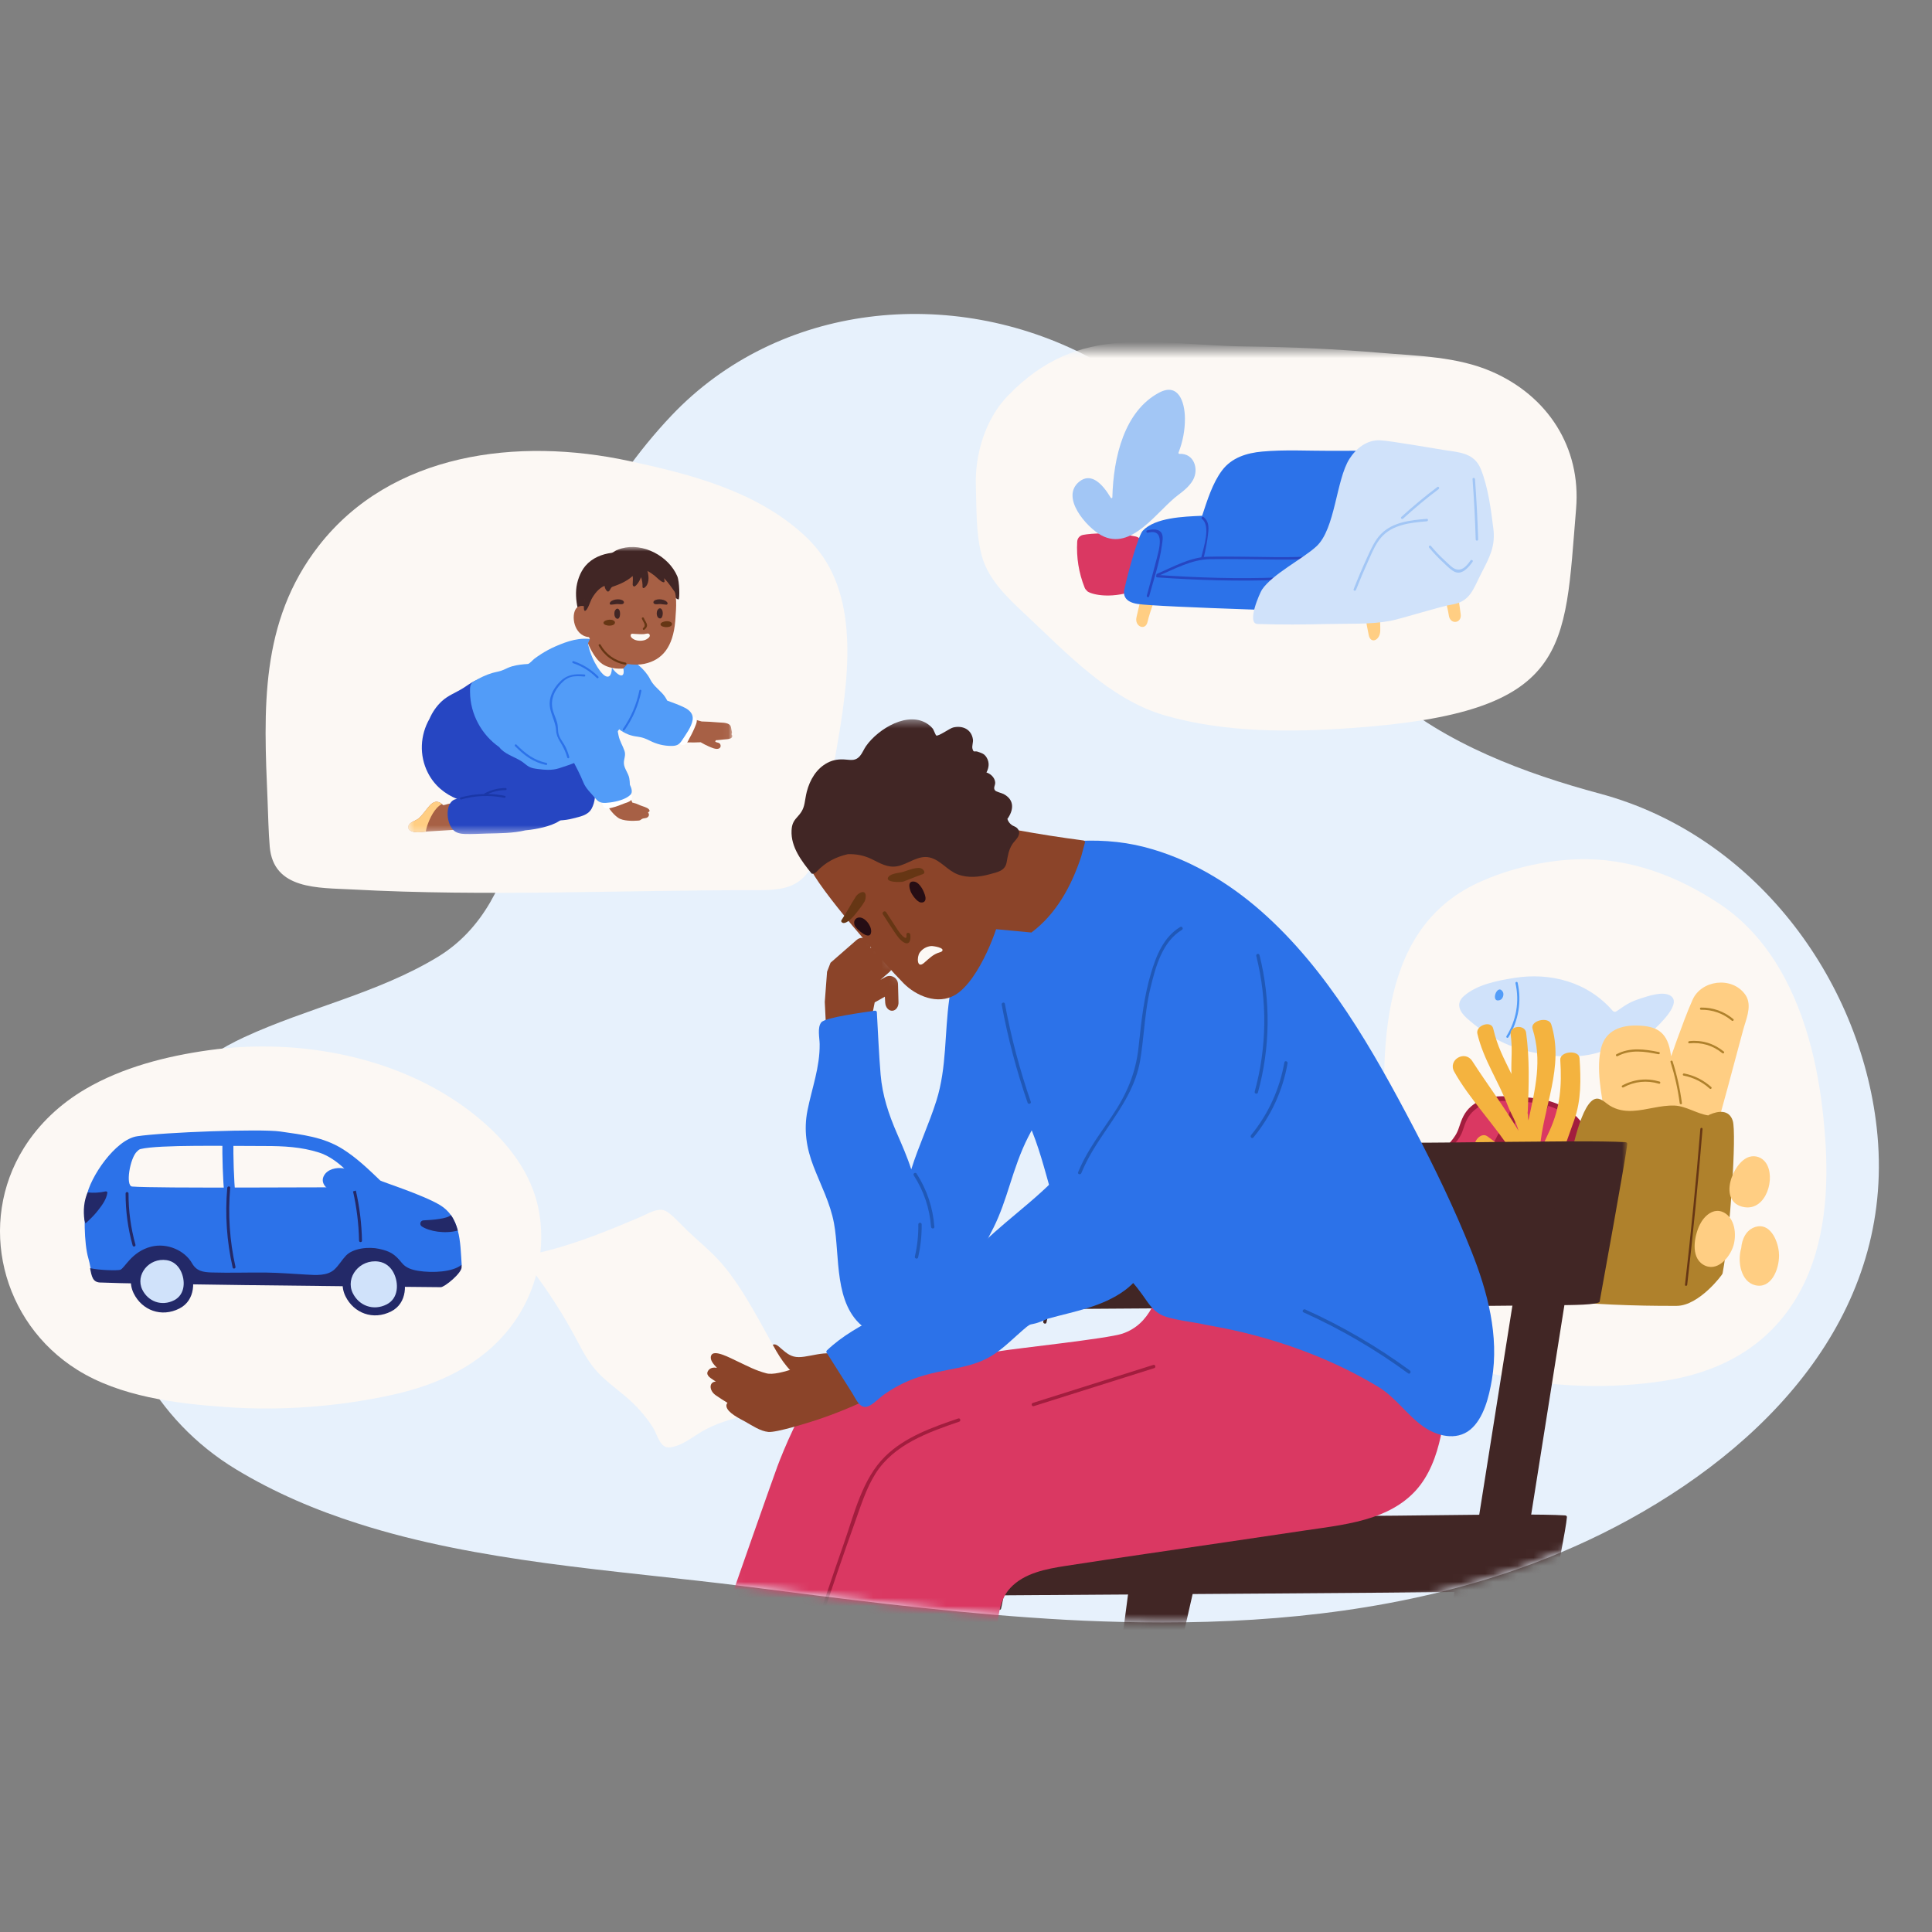 <svg width="240" height="240" viewBox="0 0 240 240" fill="none" xmlns="http://www.w3.org/2000/svg">
<rect x="0" y="0" width="240" height="240" fill="#808080" stroke="none"/>
<g clip-path="url(#clip0_2349_84931)">
<path d="M202.375 188.76C197.95 191.194 193.375 193.205 188.691 194.859C174.61 199.824 159.492 201.547 144.388 201.547C141.137 201.547 137.901 201.465 134.664 201.329C133.23 201.26 131.782 201.192 130.348 201.096C129.461 201.041 128.586 200.986 127.699 200.918C115.968 200.084 104.305 198.566 92.641 197.075C92.601 197.075 92.573 197.075 92.532 197.061C84.543 196.049 76.144 195.311 67.786 194.176C59.879 193.095 52.012 191.673 44.569 189.293C39.216 187.597 34.081 185.409 29.315 182.523C8.979 170.214 7.259 139.51 30.338 128.842C38.233 125.19 46.932 123.399 54.402 118.858C65.642 112.006 65.341 95.266 66.898 84.53C68.633 72.59 74.997 60.5 83.423 51.61C96.712 37.605 118.18 35.389 135.251 44.347C143.978 48.929 150.424 56.055 155.723 63.987C161.035 71.933 164.805 79.442 172.138 85.911C179.459 92.394 189.565 96.127 198.742 98.589C217.917 103.732 231.054 121.552 233.13 140.07C235.575 161.803 221.126 178.447 202.375 188.76Z" fill="#E7F1FC"/>
<mask id="mask0_2349_84931" style="mask-type:luminance" maskUnits="userSpaceOnUse" x="17" y="43" width="223" height="137">
<path d="M239.999 43.553H17.969V179.928H239.999V43.553Z" fill="white"/>
</mask>
<g mask="url(#mask0_2349_84931)">
<path d="M195.787 63.193C196.426 55.589 192.27 49.187 185.311 46.161C181.012 44.292 176.104 44.218 171.51 43.83C165.99 43.363 160.454 43.099 154.915 43.039C143.25 42.911 134.133 39.903 125.192 49.169C122.406 52.057 121.087 56.43 121.225 60.392C121.323 63.224 121.214 66.371 121.984 69.123C122.782 71.975 125.105 74.205 127.202 76.161C132.366 80.979 137.785 86.889 144.756 88.887C152.196 91.02 160.229 90.977 167.882 90.441C195.286 88.519 194.31 80.783 195.789 63.194L195.787 63.193Z" fill="#FCF8F4"/>
<path d="M141.725 67.396C141.724 67.044 141.523 66.735 141.063 66.642C137.536 65.928 134.485 66.405 134.382 66.492C134.081 66.616 133.836 66.881 133.813 67.296C133.703 69.256 134.008 71.17 134.736 72.993C134.802 73.158 134.901 73.283 135.016 73.379C135.096 73.633 137.211 74.476 140.37 73.567C140.37 73.567 142.248 69.605 141.725 67.396Z" fill="#DA3862"/>
<path d="M147.196 51.967C147.179 49.897 146.367 47.514 143.997 48.772C139.673 51.063 138.306 56.786 138.182 61.775C138.178 61.888 138.039 61.924 137.98 61.825C136.91 60.036 135.52 58.666 134.074 59.829C131.675 61.759 134.983 65.509 136.811 66.499C140.566 68.531 143.754 63.443 146.319 61.52C147.035 60.982 147.759 60.41 148.198 59.63C148.968 58.26 148.319 56.279 146.512 56.382C146.43 56.386 146.373 56.295 146.403 56.217C146.924 54.888 147.207 53.455 147.196 51.968V51.967Z" fill="#A2C6F5"/>
<path d="M142.152 72.475C141.827 73.876 141.503 75.277 141.179 76.677C140.912 77.828 142.284 78.411 142.551 77.257C142.876 75.856 143.616 74.035 143.924 72.965C144.251 71.829 142.419 71.322 142.152 72.476V72.475Z" fill="#FFCE83"/>
<path d="M171.459 78.365C171.486 76.883 171.298 75.774 171.13 74.444C170.984 73.285 169.143 73.271 169.292 74.444C169.48 75.938 169.721 77.421 170.03 78.894C170.273 80.051 171.436 79.545 171.459 78.365Z" fill="#FFCE83"/>
<path d="M181.45 76.274C181.195 74.646 181.208 73.665 180.452 71.33C180.088 70.208 178.51 71.091 178.84 72.215C179.376 74.037 179.756 75.017 179.983 76.477C180.165 77.644 181.631 77.438 181.449 76.275L181.45 76.274Z" fill="#FFCE83"/>
<path d="M183.164 64.701C183.462 62.959 184.012 61.021 183.618 59.252C182.818 55.672 178.204 56.042 175.103 56.072C174.986 56.014 174.847 55.978 174.685 55.978C171.552 55.986 168.418 55.995 165.284 56.003C162.471 56.01 159.592 55.84 156.789 56.095C154.877 56.27 153.005 56.843 151.809 58.437C150.623 60.016 149.98 62.124 149.333 64.071C146.984 64.176 143.505 64.292 141.956 65.933C141.42 66.501 140.166 70.909 139.668 73.226C139.534 73.847 139.644 74.765 141.308 75.024C143.959 75.436 166.443 76.075 167.898 76.066C169.233 76.056 170.661 76.265 171.922 75.796C173.357 75.26 174.958 75.011 176.45 74.674C178.031 74.316 179.617 73.98 181.207 73.666C181.815 73.545 183.165 64.701 183.165 64.701H183.164Z" fill="#2C72E9"/>
<path d="M143.76 71.727C148.782 72.072 153.83 72.237 158.862 72.037C159.057 72.029 159.059 71.725 158.862 71.732C153.83 71.932 148.782 71.768 143.76 71.422C143.564 71.409 143.565 71.713 143.76 71.727Z" fill="#2646C2"/>
<path d="M163.124 69.091C160.082 69.317 156.989 69.165 153.941 69.153C152.641 69.147 151.338 69.121 150.039 69.16C147.827 69.226 145.727 70.429 143.732 71.278C143.552 71.355 143.708 71.618 143.886 71.542C145.946 70.665 148.028 69.498 150.311 69.459C151.669 69.437 153.027 69.453 154.385 69.459C157.285 69.472 160.228 69.611 163.123 69.396C163.317 69.381 163.319 69.077 163.123 69.091H163.124Z" fill="#2646C2"/>
<path d="M185.509 65.657C185.205 63.245 184.871 60.58 183.97 58.31C183.165 56.279 181.371 56.201 179.423 55.909C178.19 55.725 172.741 54.748 171.41 54.696C169.797 54.633 168.458 55.704 167.636 56.996C165.967 59.619 165.888 65.676 163.54 67.862C161.89 69.399 158.082 71.298 156.77 73.243C156.51 73.627 154.792 77.472 156.229 77.517C159.136 77.609 162.044 77.591 164.951 77.517C167.511 77.451 170.233 77.595 172.757 77.117C174.024 76.877 178.991 75.312 180.329 75.107C182.653 74.751 183.01 73.162 184.038 71.171C185.029 69.251 185.788 67.856 185.51 65.657H185.509Z" fill="#D0E2FA"/>
<path fill-rule="evenodd" clip-rule="evenodd" d="M183.318 67.016C183.242 64.513 183.109 62.013 182.923 59.514C182.908 59.319 183.213 59.32 183.228 59.514C183.414 62.013 183.546 64.513 183.622 67.016C183.629 67.213 183.324 67.212 183.318 67.016ZM171.546 66.341C173.019 64.836 175.256 64.617 177.243 64.454V64.455C177.439 64.439 177.437 64.744 177.243 64.76C175.234 64.923 172.939 65.152 171.545 66.796C170.928 67.525 170.522 68.439 170.131 69.317C170.064 69.467 169.998 69.616 169.931 69.763C169.404 70.922 168.912 72.096 168.446 73.281C168.375 73.461 168.08 73.383 168.152 73.2C168.675 71.871 169.231 70.555 169.828 69.257C169.87 69.166 169.913 69.073 169.955 68.98C170.381 68.048 170.825 67.077 171.546 66.341ZM178.56 60.492C177.006 61.662 175.512 62.901 174.078 64.216C173.933 64.348 174.148 64.564 174.293 64.432C175.708 63.136 177.182 61.91 178.714 60.757C178.869 60.64 178.717 60.376 178.561 60.493L178.56 60.492ZM179.193 69.784C178.601 69.237 178.054 68.648 177.536 68.031L177.534 68.033C177.409 67.883 177.624 67.667 177.75 67.817C178.305 68.479 178.894 69.106 179.536 69.686C179.613 69.756 179.699 69.838 179.788 69.925C180.074 70.2 180.406 70.522 180.702 70.649C181.621 71.047 182.22 70.261 182.672 69.626C182.785 69.467 183.049 69.619 182.935 69.779C182.474 70.428 181.673 71.417 180.777 71.064C180.336 70.891 179.853 70.421 179.464 70.043C179.367 69.949 179.276 69.861 179.193 69.784Z" fill="#A2C6F5"/>
<path d="M142.593 66.176C144.818 65.598 143.967 68.311 143.657 69.528C143.278 71.021 142.86 72.506 142.46 73.994C142.41 74.183 142.704 74.265 142.754 74.075C143.319 71.975 144.064 69.841 144.345 67.678C144.409 67.184 144.576 66.449 144.166 66.055C143.755 65.659 143.006 65.753 142.512 65.882C142.323 65.932 142.403 66.225 142.593 66.176H142.593Z" fill="#2646C2"/>
<path d="M149.303 64.447C150.437 65.355 149.523 67.993 149.233 69.204C149.188 69.394 149.482 69.476 149.527 69.285C149.77 68.268 149.98 67.234 150.086 66.192C150.163 65.434 150.149 64.738 149.519 64.232C149.368 64.111 149.151 64.326 149.303 64.448V64.447Z" fill="#2646C2"/>
<path d="M226.847 143.481C226.823 142.846 226.79 142.214 226.746 141.587C226.274 134.736 224.976 127.684 221.741 121.563C219.822 117.934 217.172 114.674 213.743 112.375C208.452 108.829 202.409 106.528 195.967 106.742C191.831 106.88 187.356 107.926 183.606 109.664C170.506 115.734 171.691 132.164 172.202 144.268C172.453 150.221 172.577 156.315 174.461 162.027C176.131 167.093 180.995 169.625 185.926 170.778C192.674 172.356 199.952 172.589 206.795 171.523C213.136 170.535 218.707 167.758 222.407 162.388C226.186 156.904 227.087 150.028 226.846 143.481H226.847Z" fill="#FCF8F4"/>
<path d="M189.341 136.297C189.234 136.29 189.128 136.283 189.023 136.278C186.831 136.158 184.613 135.872 182.789 137.402C181.883 138.163 181.574 139.034 181.219 140.119C180.751 141.547 179.734 142.195 178.911 143.374C177.499 145.401 178.098 148.006 179.703 149.732C181.496 151.658 184.237 152.521 186.817 152.189C188.24 152.005 189.572 151.478 190.958 151.133C192.278 150.806 193.742 150.851 194.943 150.151C196.974 148.965 198.006 146.417 198.038 144.152C198.069 141.878 197.082 139.707 195.336 138.248C193.649 136.84 191.474 136.437 189.341 136.297H189.341Z" fill="#A21D3E"/>
<path d="M184.536 143.579C185.405 142.431 185.952 141.097 186.677 139.859C187.258 138.866 187.761 137.878 187.917 136.791C186.231 136.699 184.574 136.715 183.169 137.894C182.328 138.601 182.042 139.41 181.713 140.416C181.278 141.741 180.335 142.342 179.572 143.436C178.295 145.269 178.793 147.608 180.198 149.209C181.222 147.032 183.092 145.484 184.536 143.579H184.536Z" fill="#DA3862"/>
<path d="M191.477 139.373C191.162 140.137 190.552 141.354 190.835 142.199C191.473 144.106 193.54 141.011 193.877 140.438C194.213 139.868 194.543 139.305 194.902 138.763C194.871 138.736 194.843 138.706 194.811 138.679C194.066 138.057 193.217 137.649 192.319 137.376C192.092 138.059 191.747 138.714 191.476 139.372L191.477 139.373Z" fill="#DA3862"/>
<path d="M196.595 140.956C196.108 141.648 195.499 142.269 194.966 142.752C193.958 143.663 192.329 144.856 190.885 144.256C189.599 143.723 189.846 142.018 190.087 140.936C190.379 139.634 190.987 138.412 191.328 137.128C190.644 136.992 189.944 136.914 189.249 136.869C189.172 136.864 189.097 136.859 189.019 136.854C188.203 139.771 187.227 142.522 185.168 144.818C183.692 146.465 181.936 147.995 181.02 149.99C182.075 150.846 183.363 151.385 184.704 151.587C185.246 150.418 185.684 149.195 186.363 148.096C186.985 147.09 188.137 145.788 189.464 145.927C190.496 146.036 190.948 147.157 191.194 148.025C191.421 148.824 191.524 149.645 191.634 150.465C192.601 150.313 193.595 150.22 194.447 149.723C196.33 148.623 197.289 146.259 197.319 144.158C197.334 143.035 197.079 141.94 196.595 140.956Z" fill="#DA3862"/>
<path d="M189.684 147.793C188.343 145.619 186.423 150.058 185.67 151.67C186.083 151.683 186.497 151.667 186.907 151.613C188.178 151.449 189.371 150.991 190.606 150.672C190.428 149.66 190.212 148.65 189.684 147.793Z" fill="#DA3862"/>
<path d="M205.104 128.502C205.047 128.403 205.066 128.275 205.15 128.196C206.195 127.229 209.098 124.51 207.417 123.636C206.463 123.141 204.791 123.715 203.82 124.028C202.358 124.499 201.979 124.834 200.804 125.627C200.649 125.732 200.452 125.703 200.332 125.564C197.234 121.984 192.59 120.749 188.039 121.491C186.012 121.821 183.458 122.3 181.83 123.752C180.801 124.669 181.351 125.71 182.18 126.453C184.512 128.541 187.077 129.983 190.079 130.657C193.08 131.332 196.715 131.652 199.677 130.334C199.86 130.252 200.065 130.272 200.222 130.392C201.192 131.13 201.657 131.595 202.858 132.13C203.756 132.529 205.445 133.376 206.421 133.01C207.824 132.485 205.812 129.744 205.105 128.502L205.104 128.502Z" fill="#D0E2FA"/>
<path d="M188.26 122.144C188.769 124.413 188.365 126.749 187.136 128.722C187.044 128.872 187.28 129.01 187.372 128.86C188.639 126.824 189.048 124.41 188.524 122.07C188.485 121.899 188.222 121.972 188.26 122.144Z" fill="#529CF8"/>
<path d="M216.776 123.519C215.112 121.242 211.336 121.75 210.253 124.206C209.545 125.808 208.944 127.466 208.341 129.11C208.085 129.807 207.84 130.509 207.597 131.21C207.558 130.985 207.52 130.759 207.477 130.534C207.016 128.118 205.695 127.43 203.289 127.396C201.284 127.367 199.462 128.044 198.913 130.132C198.238 132.699 198.955 135.923 199.338 138.499C199.369 138.708 199.471 138.843 199.604 138.917C199.64 138.974 199.684 139.03 199.748 139.082C201.426 140.448 203.472 140.75 205.565 140.968C205.708 140.983 205.825 140.955 205.921 140.902C207.926 141.414 209.886 142.043 211.81 142.811C212.148 142.946 212.548 142.661 212.637 142.342C213.963 137.549 215.265 132.749 216.541 127.943C216.859 126.743 217.582 125.19 217.014 123.928C216.948 123.781 216.868 123.645 216.776 123.518V123.519Z" fill="#FFCE83"/>
<path d="M215.252 139.239C214.814 137.818 213.457 137.979 212.359 138.469C212.3 138.495 212.252 138.526 212.208 138.561C210.827 138.369 209.422 137.389 208.013 137.339C206.26 137.276 204.583 137.904 202.844 137.995C201.796 138.05 200.839 137.884 199.943 137.326C199.499 137.049 199.115 136.612 198.582 136.494C195.079 135.733 193.003 157.747 192.61 160.647C192.545 161.12 192.784 161.434 193.257 161.497C197.13 162.01 203.072 162.246 208.287 162.219C211.079 162.204 213.962 158.333 213.965 158.239C213.976 158.206 213.987 158.176 213.994 158.14C214.934 153.126 215.741 140.821 215.253 139.239L215.252 139.239Z" fill="#AF812C"/>
<path d="M211.224 140.239C210.698 146.704 210.063 153.158 209.317 159.601C209.297 159.775 209.571 159.773 209.591 159.601C210.336 153.158 210.971 146.702 211.497 140.239C211.511 140.063 211.238 140.064 211.224 140.239Z" fill="#663614"/>
<path d="M207.516 131.922C208.048 133.597 208.432 135.301 208.661 137.044C208.684 137.216 208.957 137.217 208.935 137.044C208.701 135.278 208.318 133.547 207.779 131.85C207.726 131.683 207.462 131.754 207.515 131.923L207.516 131.922Z" fill="#AF812C"/>
<path d="M200.94 131.199C202.55 130.347 204.305 130.607 206.016 130.959C206.187 130.994 206.26 130.732 206.088 130.695C204.305 130.328 202.475 130.077 200.803 130.963C200.647 131.045 200.785 131.28 200.94 131.199Z" fill="#AF812C"/>
<path d="M201.663 135.076C203.05 134.33 204.574 134.175 206.081 134.621C206.251 134.671 206.322 134.407 206.155 134.357C204.578 133.892 202.972 134.062 201.527 134.841C201.372 134.924 201.509 135.161 201.664 135.077L201.663 135.076Z" fill="#AF812C"/>
<path d="M211.308 125.437C212.727 125.418 214.038 125.878 215.128 126.789C215.262 126.901 215.457 126.709 215.322 126.596C214.177 125.639 212.8 125.144 211.308 125.164C211.132 125.166 211.131 125.439 211.308 125.437Z" fill="#AF812C"/>
<path d="M209.851 129.606C211.353 129.448 212.778 129.862 213.948 130.825C214.083 130.936 214.278 130.743 214.142 130.631C212.92 129.627 211.427 129.167 209.851 129.333C209.678 129.351 209.676 129.624 209.851 129.606Z" fill="#AF812C"/>
<path d="M209.141 133.614C210.37 133.855 211.459 134.396 212.389 135.235C212.519 135.353 212.713 135.16 212.583 135.041C211.621 134.173 210.487 133.6 209.214 133.351C209.043 133.317 208.969 133.58 209.141 133.614Z" fill="#AF812C"/>
<path d="M186.662 123.167C185.967 122.146 185.094 124.622 186.31 124.239C186.699 124.117 186.887 123.499 186.662 123.167Z" fill="#529CF8"/>
<path d="M193.823 131.663C194.026 134.866 193.834 137.507 192.497 140.456C192.14 141.244 191.772 141.998 191.459 142.769C191.419 142.865 191.276 142.829 191.284 142.725C191.684 137.521 194.348 132.544 192.701 127.248C192.381 126.217 190.06 126.773 190.38 127.804C191.604 131.739 190.716 135.231 189.866 139.177C189.746 138.715 189.896 138.711 189.757 138.257C189.772 138.196 189.783 138.131 189.786 138.062C189.923 134.8 190.022 131.518 189.579 128.283C189.433 127.216 187.509 127.404 187.655 128.477C187.916 130.378 187.695 131.502 187.755 133.411C186.755 131.326 186.044 130.098 185.489 127.761C185.241 126.714 183.278 127.379 183.526 128.42C184.298 131.672 186.126 134.261 187.294 137.328C187.69 138.369 188.359 139.375 188.638 140.475C186.857 137.497 184.737 134.676 182.887 131.806C181.983 130.404 179.838 131.653 180.642 133.114C182.479 136.45 185.753 139.812 188.018 143.385C188.093 143.503 187.947 143.632 187.84 143.542C186.841 142.712 185.814 141.913 184.758 141.152C183.885 140.523 182.623 142.176 183.502 142.809C185.829 144.486 188.279 146.821 190.328 148.828C190.533 149.378 190.741 149.938 190.944 150.498C191.849 150.335 192.677 149.612 193.306 148.969C193.116 148.402 192.936 147.856 192.769 147.358C192.71 147.181 192.716 146.988 192.787 146.817C193.234 145.739 194.744 141.407 195.544 139.171C196.447 136.647 196.384 134.09 196.216 131.451C196.147 130.372 193.753 130.586 193.823 131.664V131.663Z" fill="#F4B33F"/>
<path d="M193.237 148.759C192.512 149.388 191.63 149.883 190.721 149.886C191.816 152.855 192.879 155.925 193.082 157.776C193.199 158.848 197.122 158.332 196.13 156.593C195.501 155.491 194.236 151.757 193.237 148.76V148.759Z" fill="#F4D8B9"/>
<path d="M214.132 150.614C212.872 149.967 211.687 151.044 211.149 152.145C210.479 153.513 209.979 156.133 211.573 157.096C213.278 158.125 214.904 156.206 215.341 154.711C215.738 153.356 215.529 151.333 214.132 150.614Z" fill="#FFCE83"/>
<path d="M220.998 155.937C220.998 155.789 220.989 155.644 220.974 155.504C220.806 153.937 219.817 151.899 218.092 152.405C216.944 152.741 216.39 153.872 216.298 155.066C216.281 155.116 216.264 155.167 216.251 155.222C215.841 156.83 216.289 159.231 218.039 159.656C220.011 160.135 221.009 157.733 220.998 155.937Z" fill="#FFCE83"/>
<path d="M219.361 144.445C218.892 143.775 218.082 143.475 217.297 143.712C215.223 144.337 213.3 149.391 216.681 149.957C219.431 150.417 220.623 146.248 219.361 144.446L219.361 144.445Z" fill="#FFCE83"/>
<path d="M103.034 70.483C102.269 69.064 101.245 67.722 99.893 66.477C93.944 61.005 85.864 58.932 78.164 57.268C64.335 54.278 48.599 56.218 39.58 67.823C32.242 77.267 32.757 88.127 33.238 99.426C33.32 101.342 33.344 103.277 33.508 105.188C33.97 110.553 39.583 110.266 43.723 110.49C60.489 111.397 77.153 110.553 93.917 110.585C95.809 110.588 97.858 110.554 99.356 109.397C102.627 106.872 102.701 100.186 103.326 96.469C104.659 88.555 107.061 77.951 103.034 70.482V70.483Z" fill="#FCF8F4"/>
<mask id="mask1_2349_84931" style="mask-type:luminance" maskUnits="userSpaceOnUse" x="50" y="67" width="41" height="37">
<path d="M90.962 67.945H50.707V103.609H90.962V67.945Z" fill="white"/>
</mask>
<g mask="url(#mask1_2349_84931)">
<path d="M56.704 99.952C56.702 99.944 56.696 99.939 56.694 99.932C56.796 99.853 56.737 99.653 56.599 99.704C56.339 99.799 56.072 99.799 55.801 99.84C55.546 99.881 55.306 99.998 55.05 100.017C55.003 99.968 54.954 99.919 54.904 99.879C54.678 99.681 54.395 99.557 54.091 99.61C53.574 99.702 53.163 100.338 52.853 100.72C52.594 101.037 52.347 101.372 52.035 101.641C51.705 101.927 51.258 102.016 50.941 102.297C50.667 102.538 50.599 102.932 50.925 103.159C51.411 103.501 52.267 103.377 52.896 103.31C53.003 103.3 53.103 103.289 53.193 103.284C54.176 103.222 55.161 103.164 56.145 103.105C56.588 103.079 57.117 103.148 57.172 102.607C57.259 101.758 56.955 100.748 56.702 99.953L56.704 99.952Z" fill="#A76045"/>
<path d="M73.921 97.693C73.828 95.834 72.856 94.231 71.195 93.434C71.277 93.315 71.351 93.188 71.406 93.049C71.466 92.896 71.219 92.829 71.159 92.981C71.109 93.109 71.04 93.225 70.96 93.332C70.927 93.319 70.895 93.303 70.862 93.289C70.785 93.259 70.73 93.306 70.715 93.37C70.692 93.359 70.667 93.35 70.644 93.339C70.678 93.239 70.576 93.112 70.465 93.184C70.45 93.194 70.434 93.203 70.419 93.213C70.416 93.211 70.412 93.21 70.41 93.208C70.308 93.144 70.215 93.243 70.223 93.335C69.369 93.869 68.492 94.359 67.581 94.793C66.878 95.127 66.096 95.445 65.606 96.08C65.028 96.828 65.093 97.831 65.215 98.717C65.313 99.423 65.514 100.17 66.068 100.657C66.691 101.205 66.919 101.729 67.707 101.835C68.839 101.987 70.105 101.962 71.191 101.667C72.035 101.439 73.021 101.301 73.484 100.468C73.953 99.623 73.969 98.632 73.923 97.693H73.921Z" fill="#2646C2"/>
<path d="M67.661 95.362C68.699 95.167 69.631 94.71 70.432 94.005C70.512 93.935 70.457 93.826 70.375 93.791C69.111 93.268 67.963 92.535 66.855 91.742C65.756 90.955 64.594 90.176 63.666 89.185C63.201 88.689 62.794 88.118 62.543 87.482C62.335 86.954 62.305 86.4 62.163 85.856C61.906 84.877 61.16 84.558 60.238 84.371C60.224 84.325 60.185 84.288 60.122 84.29C59.133 84.316 58.405 84.92 57.609 85.433C56.699 86.019 55.685 86.361 54.879 87.11C54.212 87.73 53.706 88.479 53.351 89.297C52.196 91.314 52.051 93.83 53.153 95.996C53.97 97.603 55.277 98.642 56.8 99.258C56.762 99.256 56.724 99.253 56.679 99.26C56.423 99.3 56.196 99.446 56.031 99.643C55.325 100.492 55.553 102.342 56.297 103.099C56.674 103.482 57.202 103.581 57.719 103.6C58.634 103.634 59.56 103.568 60.475 103.547C62.041 103.51 63.719 103.518 65.26 103.149C65.672 103.112 66.083 103.06 66.492 102.985C67.734 102.758 69.43 102.357 70.251 101.301C71.925 99.147 69.336 96.637 67.658 95.361L67.661 95.362Z" fill="#2646C2"/>
<path d="M90.869 91.206C90.966 91.041 90.919 90.899 90.867 90.673C90.803 90.393 90.831 90.155 90.558 89.976C90.195 89.739 89.581 89.776 89.173 89.736C88.506 89.673 87.837 89.64 87.167 89.623C86.556 89.456 85.945 89.289 85.334 89.122C85.175 89.079 85.107 89.325 85.266 89.369C85.274 89.371 85.282 89.374 85.29 89.376C84.443 90.024 84.072 90.908 83.899 91.974C83.884 92.061 83.933 92.127 84.022 92.136C85.028 92.232 86.034 92.255 87.043 92.207C87.37 92.397 87.703 92.58 88.053 92.727C88.373 92.861 88.937 93.135 89.293 92.99C89.484 92.912 89.566 92.716 89.501 92.522C89.392 92.196 89.053 92.29 88.853 92.128C88.868 91.982 88.948 91.919 89.091 91.944C89.199 91.935 89.305 91.926 89.413 91.916C89.574 91.9 89.735 91.883 89.894 91.864C90.16 91.832 90.528 91.842 90.77 91.717C91.023 91.584 90.998 91.377 90.871 91.207L90.869 91.206Z" fill="#A76045"/>
<path d="M85.693 88.884C85.607 88.863 85.554 88.924 85.547 88.993C85.543 88.997 85.538 89.001 85.534 89.006C85.26 89.461 85.127 89.993 84.912 90.478C84.791 90.752 84.66 91.021 84.519 91.286C84.413 91.488 84.165 91.767 84.131 91.993C84.069 92.407 84.728 92.626 85.06 92.498C85.362 92.38 85.545 91.891 85.685 91.64C85.974 91.121 86.228 90.583 86.442 90.03C86.753 89.235 86.447 89.078 85.693 88.884Z" fill="white"/>
<path d="M80.59 100.521C80.372 100.283 79.813 100.165 79.518 100.039C79.35 99.966 79.182 99.886 79.008 99.823C78.865 99.772 78.692 99.749 78.54 99.693C78.421 99.342 78.275 99.002 78.109 98.671C78.119 98.613 78.092 98.552 78.041 98.527C78.037 98.518 78.032 98.507 78.028 98.499C77.962 98.373 77.79 98.452 77.792 98.569C76.912 98.834 76.022 99.043 75.115 99.195C75.03 99.208 75.003 99.317 75.039 99.383C75.473 100.175 76.03 101.068 76.791 101.591C77.392 102.006 78.602 101.993 79.287 101.939C79.533 101.92 79.558 101.857 79.713 101.755C79.945 101.599 80.222 101.69 80.438 101.528C80.687 101.34 80.64 101.103 80.498 100.905C80.68 100.84 80.776 100.724 80.59 100.521H80.59Z" fill="#A76045"/>
<path d="M78.077 98.524C77.663 98.449 77.034 98.695 76.623 98.776C76.012 98.899 75.404 99.036 74.798 99.183C74.755 99.193 74.73 99.218 74.718 99.249C74.658 99.278 74.614 99.35 74.65 99.429C74.766 99.681 74.9 100.235 75.15 100.385C75.385 100.525 75.849 100.372 76.088 100.315C76.604 100.193 77.098 99.983 77.593 99.792C77.848 99.695 78.229 99.609 78.409 99.381C78.661 99.063 78.459 98.593 78.078 98.524H78.077Z" fill="white"/>
<path d="M85.069 87.916C84.372 87.566 83.622 87.302 82.883 87.032C82.724 86.711 82.528 86.411 82.277 86.141C81.706 85.53 81.133 85.122 80.748 84.347C80.193 83.229 78.568 81.715 77.296 81.625C77.132 81.614 77.837 82.654 77.999 82.667C78.222 82.683 76.865 86.059 76.272 87.839C76.39 88.625 76.45 89.431 76.835 90.134C76.908 90.267 76.843 90.392 76.742 90.452C77.136 90.797 77.605 91.07 78.083 91.251C78.444 91.387 78.811 91.462 79.192 91.511C79.802 91.592 80.223 91.756 80.759 92.028C81.547 92.428 82.425 92.651 83.311 92.662C84.031 92.671 84.348 92.549 84.741 91.939C85.217 91.2 85.896 90.319 86.041 89.433C86.159 88.71 85.667 88.217 85.069 87.917V87.916Z" fill="#529CF8"/>
<path d="M79.332 84.596C79.451 83.395 78.766 82.237 77.807 81.505C76.587 80.575 75.234 79.744 73.727 79.446C72.05 79.115 70.52 79.635 68.984 80.303C68.366 80.573 67.771 80.896 67.204 81.26C66.918 81.444 66.641 81.637 66.37 81.841C66.21 81.961 65.761 82.468 65.579 82.48C64.93 82.521 64.28 82.587 63.652 82.761C63.26 82.871 62.92 83.04 62.553 83.209C62.115 83.412 61.645 83.459 61.187 83.591C60.378 83.824 59.57 84.215 58.852 84.651C58.343 84.959 58.384 85.45 58.39 86.006C58.416 88.701 59.816 91.276 62.013 92.806C62.625 93.645 63.862 93.997 64.742 94.541C65.08 94.75 65.361 95.048 65.709 95.242C66.043 95.429 66.418 95.476 66.793 95.526C67.68 95.644 68.556 95.714 69.421 95.445C71.03 94.945 72.632 94.335 74.026 93.374C75.287 92.504 76.386 91.404 77.253 90.141C78.385 88.497 78.946 86.658 79.424 84.738C79.443 84.661 79.392 84.608 79.332 84.594V84.596Z" fill="#529CF8"/>
<path fill-rule="evenodd" clip-rule="evenodd" d="M74.222 82.882C73.24 81.347 73.041 79.915 73.041 79.915H73.042L76.01 82.263C76.01 82.263 76.078 83.16 75.903 83.67C75.726 84.181 75.204 84.415 74.222 82.882ZM77.17 83.903C76.698 83.896 76.022 82.965 76.022 82.965C76.022 82.965 76.458 82.719 76.562 82.703C76.667 82.688 77.43 83.047 77.43 83.047C77.43 83.047 77.641 83.909 77.17 83.903Z" fill="#FCF8F4"/>
<path d="M82.707 74.453C82.763 74.015 82.665 73.802 83.207 73.801C83.386 73.801 84.166 74.57 84.304 74.448C84.442 74.325 84.416 72.247 84.137 71.588C83.071 69.07 79.866 67.38 77.227 68.123C77.001 68.186 76.78 68.266 76.566 68.362C76.399 68.436 76.147 68.654 75.976 68.676C74.783 68.833 73.578 69.297 72.726 70.291C72.063 71.064 71.643 72.267 71.572 73.27C71.535 73.778 71.558 74.291 71.627 74.797C71.662 75.052 71.704 75.31 71.769 75.559C71.786 75.623 71.793 75.77 71.837 75.822C71.858 75.847 72.205 75.896 72.183 75.853C72.191 75.87 72.199 75.888 72.207 75.906C72.266 76.024 72.457 75.965 72.455 75.84C72.455 75.826 72.455 75.811 72.455 75.796C72.616 75.936 72.802 76.033 73.026 76.107C73.415 76.238 73.786 76.332 74.146 76.538C74.351 76.656 74.519 76.742 74.755 76.782C75.983 76.999 77.26 76.409 78.475 76.327C79.832 76.237 81.19 76.566 82.545 76.403C82.568 76.401 82.588 76.396 82.611 76.393C82.603 75.733 82.629 75.061 82.706 74.455L82.707 74.453Z" fill="#412625"/>
<path d="M73.537 78.833L73.043 79.916C73.043 79.916 73.738 81.727 74.807 82.472C75.876 83.217 77.431 83.047 77.431 83.047L78.437 81.953L73.537 78.832V78.833Z" fill="#A76045"/>
<path d="M75.153 81.418C77.095 82.583 78.896 82.709 80.053 82.461C82.278 81.986 83.6 80.381 83.882 77.162C83.893 77.038 83.9 76.914 83.908 76.79C83.98 75.651 84.201 73.638 83.458 72.67C82.762 71.764 81.89 70.975 80.817 70.583C79.744 70.191 78.468 70.243 77.343 70.443C75.32 70.803 73.306 71.963 72.756 74.028C72.425 75.269 72.577 76.899 72.838 78.141C73.111 79.444 73.944 80.692 75.154 81.418H75.153Z" fill="#A76045"/>
<path d="M77.439 74.658C77.433 74.651 77.427 74.645 77.42 74.64C77.025 74.291 75.917 74.443 75.745 74.918C75.714 75.001 75.795 75.118 75.899 75.115C76.156 75.108 76.37 75.055 76.625 75.038C76.848 75.022 77.217 75.124 77.408 75.002C77.533 74.922 77.541 74.765 77.44 74.658H77.439Z" fill="#412625"/>
<path d="M81.236 74.658C81.242 74.651 81.249 74.645 81.256 74.64C81.651 74.291 82.758 74.443 82.93 74.918C82.961 75.001 82.88 75.118 82.776 75.115C82.519 75.108 82.305 75.055 82.051 75.038C81.828 75.022 81.458 75.124 81.268 75.002C81.142 74.922 81.135 74.765 81.235 74.658H81.236Z" fill="#412625"/>
<path d="M76.94 75.796C76.927 75.772 76.913 75.751 76.898 75.731C76.734 75.513 76.519 75.618 76.406 75.828C76.284 76.052 76.285 76.411 76.402 76.645C76.485 76.813 76.672 76.925 76.817 76.843C76.913 76.788 76.967 76.667 76.996 76.546C77.038 76.377 77.043 76.196 77.012 76.021C76.998 75.943 76.976 75.865 76.94 75.796Z" fill="#412625"/>
<path d="M82.236 75.752C82.224 75.729 82.209 75.707 82.193 75.687C82.022 75.469 81.798 75.577 81.678 75.786C81.549 76.01 81.549 76.371 81.67 76.604C81.757 76.772 81.952 76.882 82.105 76.8C82.204 76.746 82.262 76.623 82.294 76.504C82.338 76.334 82.345 76.152 82.312 75.979C82.297 75.901 82.275 75.823 82.237 75.754L82.236 75.752Z" fill="#412625"/>
<path d="M73.41 75.872C73.41 75.872 72.715 74.984 71.845 75.366C70.975 75.747 71.019 78.203 72.453 78.946C73.549 79.515 74.691 78.703 74.648 78.68C74.605 78.659 73.409 75.872 73.409 75.872H73.41Z" fill="#A76045"/>
<path d="M83.36 77.305C83.319 77.274 83.271 77.249 83.224 77.23C82.939 77.118 82.574 77.165 82.299 77.283C82.14 77.351 81.968 77.509 82.099 77.685C82.156 77.76 82.244 77.801 82.332 77.832C82.571 77.915 82.834 77.93 83.082 77.875C83.185 77.852 83.288 77.816 83.368 77.745C83.446 77.675 83.496 77.564 83.471 77.462C83.455 77.397 83.413 77.345 83.361 77.304L83.36 77.305Z" fill="#663614"/>
<path d="M76.277 77.117C76.236 77.085 76.188 77.06 76.141 77.041C75.854 76.929 75.49 76.977 75.213 77.095C75.054 77.162 74.882 77.321 75.014 77.498C75.071 77.572 75.159 77.615 75.247 77.646C75.487 77.73 75.75 77.744 75.998 77.689C76.101 77.666 76.205 77.629 76.283 77.558C76.363 77.488 76.412 77.378 76.387 77.274C76.371 77.21 76.329 77.158 76.277 77.117Z" fill="#663614"/>
<path d="M80.718 78.903C80.652 78.558 80.208 78.756 79.99 78.772C79.592 78.8 79.195 78.76 78.798 78.742C78.652 78.734 78.462 78.677 78.373 78.808C78.298 78.918 78.355 79.103 78.437 79.19C78.743 79.518 79.229 79.625 79.662 79.593C79.871 79.578 80.095 79.536 80.277 79.433C80.448 79.336 80.763 79.143 80.718 78.904V78.903Z" fill="#FCF8F4"/>
<path d="M77.718 82.315C76.38 82.075 75.26 81.274 74.604 80.082C74.523 79.935 74.298 80.066 74.378 80.213C75.064 81.46 76.247 82.315 77.649 82.567C77.813 82.596 77.883 82.344 77.718 82.315Z" fill="#663614"/>
<path d="M80.47 70.196C80.525 70.124 80.492 69.986 80.371 69.978C77.701 69.827 74.237 70.608 72.87 73.174C72.698 73.493 72.34 75.846 72.649 75.88C72.958 75.914 73.337 74.696 73.479 74.434C73.84 73.761 74.379 73.077 75.095 72.774C75.137 73.049 75.249 73.331 75.464 73.47C75.502 73.495 75.557 73.493 75.596 73.47C75.738 73.384 75.797 73.22 75.88 73.081C76.002 72.876 76.141 72.871 76.352 72.796C76.624 72.699 76.891 72.594 77.154 72.474C77.672 72.236 78.167 71.939 78.591 71.554C78.639 71.844 78.616 72.125 78.601 72.421C78.593 72.572 78.564 72.715 78.687 72.82C78.732 72.859 78.791 72.87 78.845 72.841C79.126 72.689 79.349 72.298 79.492 72.026C79.549 71.92 79.596 71.811 79.639 71.7C79.771 72.099 79.832 72.494 79.817 72.926C79.814 73.022 79.932 73.091 80.013 73.038C80.655 72.627 80.646 71.7 80.43 70.921C80.753 71.101 81.061 71.304 81.347 71.538C81.597 71.742 82.048 72.229 82.371 72.323C82.655 72.406 82.528 72.075 82.499 71.822C82.766 72.112 83.022 72.412 83.253 72.734C83.425 72.974 83.905 73.645 83.905 73.645C83.905 73.645 84.014 73.33 84.01 73.22C83.952 71.579 81.965 70.536 80.468 70.196H80.47Z" fill="#412625"/>
<path d="M80.375 77.635C80.334 77.324 80.085 77.075 79.987 76.782C79.934 76.624 79.682 76.692 79.736 76.852C79.861 77.227 80.343 77.672 79.908 78.002C79.777 78.103 79.906 78.329 80.039 78.228C80.226 78.086 80.406 77.886 80.375 77.635Z" fill="#663614"/>
<path d="M78.17 96.662C78.055 96.042 77.535 95.461 77.503 94.848C77.471 94.263 77.777 93.865 77.574 93.268C77.352 92.613 76.978 92.061 76.84 91.369C76.781 91.07 76.725 90.775 76.667 90.482C76.58 90.501 76.484 90.475 76.429 90.372C75.901 89.408 75.942 88.292 75.681 87.248C75.674 87.22 75.675 87.194 75.677 87.169C75.268 86.257 74.789 85.381 74.29 84.516C74.428 84.475 74.569 84.44 74.714 84.413C74.876 84.385 74.808 84.138 74.647 84.167C74.479 84.196 74.317 84.238 74.157 84.286C74.095 84.179 74.033 84.07 73.969 83.964C73.886 83.822 73.665 83.95 73.748 84.093C73.803 84.186 73.856 84.279 73.911 84.371C72.661 84.84 71.708 85.871 71.093 87.064C70.683 87.861 70.392 88.724 70.166 89.589C69.967 90.353 69.835 91.191 70.169 91.939C70.514 92.711 70.656 93.511 71.051 94.266C71.548 95.217 72.068 96.204 72.47 97.198C72.789 97.987 73.448 98.545 73.996 99.219C74.488 99.824 75.006 99.782 75.771 99.687C76.562 99.588 77.726 99.317 78.313 98.73C78.618 98.427 78.455 97.916 78.246 97.477C78.239 97.203 78.219 96.93 78.17 96.662Z" fill="#529CF8"/>
<path d="M54.091 99.608C53.574 99.7 53.163 100.336 52.853 100.718C52.594 101.035 52.347 101.37 52.035 101.639C51.705 101.925 51.258 102.015 50.941 102.295C50.667 102.536 50.599 102.93 50.925 103.157C51.411 103.499 52.267 103.375 52.896 103.308C52.936 103.068 52.987 102.828 53.067 102.587C53.374 101.676 53.987 100.342 54.903 99.877C54.677 99.68 54.394 99.555 54.089 99.608H54.091Z" fill="#FFCE83"/>
<path fill-rule="evenodd" clip-rule="evenodd" d="M74.321 84.04C73.449 83.167 72.415 82.525 71.247 82.129C71.091 82.075 71.024 82.323 71.179 82.376C72.308 82.758 73.298 83.377 74.14 84.221C74.257 84.338 74.437 84.157 74.321 84.04ZM69.642 84.605C70.489 83.78 71.445 83.7 72.581 83.786L72.582 83.784C72.745 83.796 72.746 84.052 72.582 84.04L72.548 84.037C71.976 83.993 71.378 83.948 70.824 84.128C70.243 84.317 69.779 84.78 69.404 85.248C68.627 86.216 68.349 87.31 68.756 88.497C68.811 88.661 68.874 88.823 68.937 88.986C69.04 89.249 69.142 89.513 69.215 89.787C69.277 90.021 69.292 90.261 69.306 90.5C69.322 90.749 69.337 90.996 69.404 91.234C69.501 91.576 69.701 91.883 69.899 92.188C70.017 92.37 70.135 92.552 70.23 92.739C70.439 93.155 70.595 93.589 70.716 94.038C70.759 94.198 70.512 94.264 70.469 94.106C70.273 93.377 69.948 92.743 69.555 92.105C69.285 91.666 69.11 91.265 69.083 90.75C69.053 90.189 68.867 89.663 68.682 89.138C68.472 88.542 68.262 87.948 68.283 87.311C68.317 86.275 68.916 85.311 69.642 84.605ZM77.377 90.559C78.387 89.114 79.075 87.505 79.425 85.777H79.424C79.457 85.615 79.704 85.684 79.671 85.845C79.318 87.594 78.619 89.225 77.598 90.689C77.504 90.822 77.283 90.694 77.377 90.559ZM64.159 92.504C65.265 93.614 66.326 94.437 67.888 94.777L67.887 94.778C68.047 94.813 67.98 95.06 67.819 95.025C66.207 94.674 65.123 93.836 63.979 92.685C63.863 92.567 64.043 92.387 64.159 92.504Z" fill="#2C72E9"/>
<path d="M62.806 97.893C61.886 97.894 61.013 98.118 60.205 98.555C60.169 98.575 60.151 98.602 60.145 98.631C59.165 98.651 58.19 98.792 57.231 99.061C57.072 99.106 57.14 99.352 57.299 99.308C59.052 98.816 60.858 98.745 62.643 99.108C62.804 99.141 62.873 98.894 62.711 98.861C62.019 98.721 61.322 98.644 60.627 98.629C61.313 98.31 62.038 98.151 62.806 98.149C62.97 98.149 62.971 97.893 62.806 97.893Z" fill="#1A37A7"/>
</g>
</g>
<mask id="mask2_2349_84931" style="mask-type:alpha" maskUnits="userSpaceOnUse" x="13" y="39" width="221" height="163">
<path d="M202.375 188.76C197.95 191.194 193.375 193.205 188.691 194.859C174.61 199.824 159.492 201.547 144.388 201.547C141.137 201.547 137.901 201.465 134.664 201.329C133.23 201.26 131.782 201.192 130.348 201.096C129.461 201.041 128.586 200.986 127.699 200.918C115.968 200.084 104.305 198.566 92.641 197.075C92.601 197.075 92.573 197.075 92.532 197.061C84.543 196.049 76.144 195.311 67.786 194.176C59.879 193.095 52.012 191.673 44.569 189.293C39.216 187.597 34.081 185.409 29.315 182.523C8.979 170.214 7.259 139.51 30.338 128.842C38.233 125.19 46.932 123.399 54.402 118.858C65.642 112.006 65.341 95.266 66.898 84.53C68.633 72.59 74.997 60.5 83.423 51.61C96.712 37.605 118.18 35.389 135.251 44.347C143.978 48.929 150.424 56.055 155.723 63.987C161.035 71.933 164.805 79.442 172.138 85.911C179.459 92.394 189.565 96.127 198.742 98.589C217.917 103.732 231.054 121.552 233.13 140.07C235.575 161.803 221.126 178.447 202.375 188.76Z" fill="#E7F1FC"/>
</mask>
<g mask="url(#mask2_2349_84931)">
<mask id="mask3_2349_84931" style="mask-type:luminance" maskUnits="userSpaceOnUse" x="64" y="89" width="139" height="165">
<path d="M202.14 89.363H64.947V253.995H202.14V89.363Z" fill="white"/>
</mask>
<g mask="url(#mask3_2349_84931)">
<mask id="mask4_2349_84931" style="mask-type:luminance" maskUnits="userSpaceOnUse" x="91" y="110" width="31" height="36">
<path d="M91.597 117.808L105.463 110.008L121.049 137.716L107.183 145.516L91.597 117.808Z" fill="white"/>
</mask>
<g mask="url(#mask4_2349_84931)">
<path d="M102.457 124.467L102.745 130.345H102.741L102.514 137.22L108.728 144.644L107.406 130.842L108.658 124.521L109.921 123.811L109.964 124.562C109.997 125.139 110.393 125.585 110.849 125.559C111.305 125.533 111.647 125.044 111.614 124.467C111.614 124.467 111.556 122.266 111.556 122.259L111.554 122.241C111.549 122.079 111.506 121.916 111.422 121.766C111.138 121.263 110.501 121.085 109.997 121.368L109.802 121.478L109.789 121.472L109.79 121.485L109.365 121.723L110.526 120.71C110.96 120.331 111.006 119.67 110.626 119.235C110.371 118.941 109.989 118.826 109.633 118.897C109.697 118.588 109.622 118.254 109.398 117.999C109.074 117.628 108.547 117.542 108.128 117.759C108.192 117.45 108.117 117.116 107.893 116.861C107.514 116.426 106.853 116.381 106.418 116.761L103.171 119.595L102.741 120.71L102.457 124.467Z" fill="#8B4429"/>
</g>
<path d="M97.363 191.159C95.164 207.567 94.126 223.65 91.635 240.149C91.569 240.59 92.045 240.986 92.465 240.981C93.319 240.971 92.423 240.991 93.278 240.981C93.655 240.977 93.967 240.725 94.078 240.371C96.566 232.425 103.153 201.328 105.539 190.93C105.633 190.517 97.429 190.663 97.363 191.161V191.159Z" fill="#412625"/>
<path d="M197.045 145.041L190.754 144.039L182.881 193.688L189.172 194.69L197.045 145.041Z" fill="#412625"/>
<path d="M140.278 196.927C138.078 213.335 135.818 233.311 133.329 249.81C133.261 250.251 133.739 250.647 134.159 250.642C135.013 250.632 134.117 250.653 134.971 250.642C135.347 250.638 135.661 250.386 135.771 250.032C138.26 242.086 146.067 207.096 148.453 196.697C148.547 196.285 140.343 196.43 140.278 196.928V196.927Z" fill="#412625"/>
<path d="M180.951 195.669C178.752 212.077 176.492 232.053 174.002 248.552C173.935 248.993 174.413 249.389 174.833 249.385C175.687 249.374 174.791 249.395 175.645 249.385C176.021 249.38 176.335 249.128 176.445 248.774C178.933 240.828 186.741 205.838 189.127 195.439C189.221 195.027 181.017 195.173 180.951 195.67V195.669Z" fill="#412625"/>
<path d="M194.44 188.25C189.06 187.902 167.765 188.535 162.474 188.238C151.6 187.628 140.701 187.758 129.817 187.905C128.922 187.917 127.813 187.816 127.004 188.298C126.189 188.782 126.041 189.7 125.86 190.557C125.219 193.611 124.591 196.667 123.958 199.722C123.904 199.983 124.304 200.096 124.359 199.833C124.474 199.281 124.588 198.728 124.703 198.177C145.734 198.016 166.767 197.927 187.796 197.694C189.4 197.676 192.998 197.674 193.076 197.232C193.29 196.016 194.554 189.8 194.648 188.458C194.657 188.341 194.546 188.258 194.44 188.25Z" fill="#412625"/>
<path d="M201.932 141.887C200.517 141.796 198.002 141.775 194.969 141.784H194.55C186.054 141.817 173.802 142.087 169.968 141.875C159.089 141.264 148.195 141.397 137.309 141.543C136.413 141.554 135.304 141.456 134.495 141.938C133.681 142.421 133.531 143.336 133.353 144.196C132.71 147.249 130.233 161.112 129.597 164.167C129.543 164.429 129.946 164.542 129.999 164.279C130.111 163.726 130.228 163.172 130.343 162.619C150.556 162.465 170.773 162.383 190.985 162.162C191.125 162.162 191.263 162.162 191.404 162.158C192.08 162.153 192.761 162.146 193.437 162.137C195.039 162.12 198.637 162.12 198.716 161.679C198.927 160.46 202.045 143.441 202.14 142.096C202.149 141.979 202.037 141.896 201.932 141.887Z" fill="#412625"/>
<path d="M179.238 164.031C178.617 163.726 177.823 163.71 177.148 163.606C176.216 163.464 175.284 163.331 174.351 163.204C167.498 162.285 160.587 161.857 153.675 161.888C153.63 161.875 153.585 161.875 153.542 161.888C153.076 161.891 152.611 161.888 152.146 161.896C151.879 161.9 151.878 162.315 152.146 162.311C152.551 162.305 152.956 162.305 153.362 162.303C152.653 165.543 151.61 169.079 148.144 170.245C146.28 170.873 138.257 172.07 136.237 172.414C132.131 173.114 120.079 175.008 113.102 178.218C111.748 178.84 109.208 185.058 108.589 186.737C107.25 190.371 91.871 234.136 89.578 242.396C89.542 242.528 89.643 242.658 89.778 242.66C93.225 242.692 94.004 242.504 97.451 242.537C99.105 242.551 100.759 242.568 102.413 242.583C103.854 242.596 105.386 242.766 106.814 242.549C107.583 242.432 108.394 242.123 108.707 241.348C109.108 240.351 108.551 239.132 108.652 238.081C108.9 235.455 110.69 233.243 111.98 231.048C113.307 228.788 113.961 226.549 113.958 223.917C113.955 221.115 113.428 218.123 114.495 215.442C116.196 211.161 121.499 209.793 123.216 205.529C124.296 202.847 123.397 199.545 125.499 197.269C127.227 195.398 130.002 194.89 132.403 194.518C139.045 193.49 145.704 192.548 152.354 191.563C155.632 191.077 158.909 190.591 162.188 190.107C165.008 189.689 167.891 189.367 170.603 188.441C172.88 187.665 174.978 186.416 176.442 184.467C177.962 182.445 178.706 179.953 179.16 177.494C179.795 174.068 180.06 170.548 180.127 167.068C180.148 165.987 180.393 164.596 179.238 164.031Z" fill="#DA3862"/>
<path d="M167.219 159.456C166.599 159.152 165.804 159.135 165.13 159.032C164.197 158.89 163.265 158.756 162.332 158.63C155.479 157.711 151.872 157.282 144.959 157.314C144.914 157.3 144.869 157.3 144.826 157.314C144.361 157.317 143.895 157.314 143.43 157.321C143.164 157.326 143.162 157.741 143.43 157.737C143.835 157.731 144.241 157.731 144.647 157.729C143.937 160.969 142.894 164.504 139.428 165.671C137.564 166.299 126.238 167.495 124.22 167.84C120.114 168.54 108.062 170.434 101.085 173.644C99.731 174.266 97.191 180.483 96.571 182.162C95.232 185.797 79.853 229.562 77.56 237.821C77.524 237.953 77.626 238.084 77.76 238.085C81.207 238.118 81.987 237.929 85.434 237.962C87.088 237.977 88.741 237.994 90.396 238.009C91.837 238.022 93.368 238.192 94.797 237.974C95.566 237.857 96.377 237.548 96.689 236.773C97.09 235.776 96.534 234.557 96.634 233.507C96.882 230.881 98.673 228.668 99.963 226.473C101.29 224.214 101.943 221.974 101.94 219.343C101.937 216.541 101.411 213.548 102.477 210.868C104.178 206.587 109.481 205.219 111.199 200.955C112.279 198.272 111.38 194.971 113.482 192.695C115.21 190.824 117.985 190.316 120.386 189.944C127.028 188.915 133.687 187.974 140.336 186.989C143.614 186.503 146.892 186.017 150.171 185.533C152.991 185.115 155.874 184.792 158.586 183.867C160.863 183.091 162.96 181.842 164.425 179.893C165.945 177.87 166.688 175.379 167.143 172.92C167.777 169.494 168.042 165.974 168.109 162.494C168.13 161.413 168.376 160.022 167.221 159.456H167.219Z" fill="#DA3862"/>
<path d="M182.776 155.403C180.686 150.157 178.215 145.041 175.593 140.044C170.559 130.451 164.914 120.464 156.698 113.222C152.53 109.549 147.594 106.626 142.193 105.23C136.067 103.647 130.004 104.675 123.926 105.942C123.902 105.947 123.884 105.959 123.864 105.969C123.854 105.875 123.851 105.782 123.839 105.687C123.806 105.425 123.392 105.422 123.425 105.687C123.829 108.969 123.312 112.209 121.933 115.211C120.865 117.536 119.403 119.828 119.276 122.458C119.143 125.196 120.558 127.794 121.938 130.059C123.465 132.569 125.263 134.902 126.73 137.449C128.288 140.152 129.157 143.059 129.995 146.046C130.704 148.571 131.389 151.413 133.072 153.496C134.894 155.753 137.919 156.602 140.008 158.587C140.969 159.502 141.717 160.547 142.47 161.632C143.101 162.542 143.793 163.26 144.876 163.587C146.481 164.073 148.226 164.214 149.865 164.586C150.964 164.835 161.125 166.192 171.205 172.273C173.347 173.565 174.759 175.751 176.785 177.195C178.445 178.379 180.89 179.021 182.624 177.608C184.329 176.219 184.983 173.44 185.33 171.38C186.252 165.919 184.787 160.451 182.776 155.403Z" fill="#2C72E9"/>
<path d="M131.796 126.729C130.966 124.884 129.468 123.432 128.288 121.814C127.009 120.062 126.08 118.176 125.191 116.21C124.606 114.916 123.541 113.165 121.87 113.225C121.133 113.252 120.705 114.132 121.303 114.376C119.581 117.365 118.414 120.641 117.928 124.059C117.325 128.299 117.627 132.587 116.326 136.722C115.413 139.623 114.103 142.375 113.199 145.266C112.709 143.731 112.045 142.227 111.421 140.789C110.39 138.413 109.613 136.084 109.394 133.491C109.175 130.918 109.077 128.332 108.927 125.753C108.918 125.608 108.801 125.533 108.664 125.553C107.465 125.738 102.532 126.375 102.026 126.997C101.508 127.633 101.814 128.951 101.821 129.699C101.851 132.591 100.873 135.129 100.313 137.921C99.826 140.35 100.172 142.599 101.06 144.894C101.963 147.236 103.139 149.464 103.601 151.953C104.364 156.064 103.544 162.053 107.36 164.924C109.163 166.281 112.109 167.097 114.354 166.927C116.277 166.782 118.1 165.835 118.934 164.049C119.412 163.025 120.566 158.836 120.749 158.25C121.397 156.196 122.475 154.406 123.427 152.491C124.272 150.794 124.862 148.995 125.437 147.194C126.083 145.167 126.748 143.162 127.715 141.26C128.556 139.606 129.526 138.02 130.375 136.371C131.862 133.477 133.222 129.903 131.796 126.731V126.729Z" fill="#2C72E9"/>
<path d="M122.363 108.596C121.44 105.394 120.053 102.199 118.143 99.445C117.405 98.38 116.494 97.374 115.465 96.517C111.734 97.373 107.891 99.01 104.93 101.271C103.159 102.625 101.615 104.284 99.928 105.731C100.085 106.361 100.284 106.974 100.508 107.554C101.587 110.335 109.919 119.808 112.261 122.16C113.807 123.715 116.475 124.865 118.635 123.602C121.748 121.782 124.237 114.589 124.237 113.437C124.237 110.419 124.257 115.169 122.363 108.596Z" fill="#8B4429"/>
<path d="M116.97 118.208C116.894 118.26 116.801 118.286 116.71 118.311C115.895 118.547 115.402 119.09 114.782 119.619C113.882 120.389 113.889 118.865 114.239 118.355C114.566 117.877 115.095 117.575 115.669 117.522C115.902 117.5 117.445 117.731 117.015 118.168C117 118.18 116.986 118.191 116.97 118.204L116.97 118.208Z" fill="#FCF8F4"/>
<path d="M108.048 115.017C107.839 114.575 107.458 114.172 107.071 114.029C106.447 113.801 105.896 114.31 106.184 114.978C106.379 115.43 108.119 116.983 108.218 115.756C108.237 115.526 108.172 115.263 108.052 115.015L108.048 115.017Z" fill="#260D14"/>
<path d="M112.599 116.119C112.727 116.985 112.012 116.177 111.821 115.941C111.626 115.698 111.461 115.429 111.289 115.172C110.884 114.555 110.486 113.94 110.085 113.321C109.916 113.061 109.508 113.319 109.677 113.579C110.137 114.283 110.581 114.997 111.053 115.688C111.386 116.174 111.795 116.83 112.339 117.098C113.035 117.439 113.164 116.688 113.08 116.102C113.035 115.796 112.552 115.809 112.599 116.119Z" fill="#663614"/>
<path d="M114.749 108.13C114.703 108.058 114.636 107.994 114.563 107.944C114.035 107.56 112.731 108.157 112.187 108.309C111.653 108.461 110.726 108.473 110.371 108.926C109.821 109.63 111.905 109.631 112.252 109.502C113.041 109.21 113.801 108.873 114.598 108.603C114.876 108.507 114.871 108.308 114.749 108.13Z" fill="#663614"/>
<path d="M107.436 110.926C107.167 110.601 106.518 111.064 106.341 111.336C105.707 112.301 105.185 113.344 104.532 114.304C104.441 114.437 104.528 114.541 104.63 114.61C104.932 114.813 105.622 114.414 106.469 113.292C106.839 112.798 107.117 112.484 107.422 111.945C107.518 111.778 107.572 111.318 107.526 111.129C107.507 111.04 107.476 110.974 107.436 110.926Z" fill="#663614"/>
<path d="M114.488 110.284C114.234 109.88 113.896 109.536 113.509 109.509C112.764 109.459 112.939 110.232 113.113 110.717C113.257 111.131 113.914 112.056 114.396 112.108C114.88 112.163 115.047 111.807 114.946 111.361C114.88 111.073 114.718 110.648 114.489 110.277L114.488 110.284Z" fill="#260D14"/>
<path d="M134.58 104.406C129.035 103.679 123.537 102.676 118.087 101.416C118.061 101.224 117.809 101.195 117.713 101.333C117.46 101.284 117.352 101.673 117.612 101.732C117.633 101.741 117.655 101.744 117.678 101.748C117.683 103.82 117.687 105.891 117.691 107.963C117.691 109.048 117.695 110.138 117.695 111.224C117.699 112.318 117.832 113.512 117.363 114.531C117.297 114.681 117.379 114.831 117.541 114.847C121.068 115.176 124.6 115.513 128.125 115.841C131.196 113.554 133.114 110.056 134.317 106.378C134.474 105.808 134.628 105.238 134.777 104.669C134.815 104.523 134.712 104.423 134.579 104.406H134.58Z" fill="#8B4429"/>
<path d="M104.919 169.166C103.722 167.208 100.98 168.578 99.237 168.587C98.27 168.592 97.719 168.109 97.035 167.523C96.839 167.355 96.461 166.969 96.162 167.004C95.677 167.058 95.702 167.584 95.826 167.946C96.123 168.808 97.032 169.641 97.614 170.326C98.257 171.084 99.004 171.658 100.008 171.812C101.888 172.102 104.015 170.992 105.07 169.454C105.166 169.314 105.054 169.188 104.921 169.168L104.919 169.166Z" fill="#8B4429"/>
<path d="M100.025 172C99.925 171.337 98.749 170.808 98.309 170.365C97.567 169.616 96.966 168.744 96.438 167.837C94.835 165.087 92.442 160.178 89.676 156.982C88.37 155.472 86.793 154.222 85.353 152.841C84.621 152.139 83.916 151.331 83.118 150.706C82.734 150.408 82.41 150.259 81.912 150.294C81.096 150.351 80.238 150.886 79.499 151.2C78.538 151.605 77.576 152.011 76.611 152.405C72.879 153.929 69.073 155.282 65.098 156.005C64.976 156.027 64.904 156.215 64.981 156.313C67.276 159.19 69.337 162.247 71.117 165.47C71.968 167.011 72.711 168.642 73.842 170.005C74.925 171.309 76.308 172.3 77.599 173.381C78.975 174.534 80.186 175.849 81.14 177.376C81.677 178.236 81.978 179.945 83.218 179.801C84.667 179.633 85.982 178.544 87.194 177.828C88.838 176.855 90.651 176.359 92.469 175.831C93.389 175.564 94.311 175.286 95.198 174.918C95.667 174.721 100.136 172.714 100.026 172H100.025Z" fill="#FCF8F4"/>
<path d="M102.163 168.521C100.868 169.199 96.728 171.002 95.211 170.601C93.834 170.236 92.941 169.738 91.651 169.133C90.643 168.661 88.657 167.568 88.341 168.393C88.138 168.92 88.632 169.468 89.061 169.915C88.681 169.848 88.279 169.89 88.029 170.196C87.57 170.757 88.164 171.125 88.605 171.415C88.711 171.485 88.817 171.554 88.924 171.623C88.062 171.665 88.056 172.726 88.913 173.323C89.389 173.653 89.88 173.965 90.375 174.271C90.269 174.364 90.212 174.527 90.24 174.705C90.374 175.515 91.928 176.244 92.568 176.599C93.442 177.085 94.432 177.782 95.446 177.88C96.455 177.975 100.425 176.731 101.379 176.416C103.813 175.614 106.181 174.633 108.481 173.504C108.538 173.476 108.575 173.394 108.569 173.332C108.514 172.704 102.285 168.453 102.162 168.518L102.163 168.521Z" fill="#8B4429"/>
<path d="M140.679 116.488C140.256 119.157 139.786 121.817 139.255 124.466C138.708 127.191 138.106 129.907 137.45 132.607C136.83 135.154 136.248 137.753 135.288 140.198C133.316 145.216 128.856 148.526 124.88 151.913C120.747 155.433 120.926 155.843 116.606 159.13C114.318 160.871 111.834 162.183 109.281 163.478C106.945 164.664 104.642 165.925 102.729 167.745C102.642 167.828 102.624 167.932 102.69 168.036C103.746 169.706 104.804 171.375 105.86 173.045C106.37 173.85 106.867 175.238 108.019 174.619C108.698 174.255 109.269 173.613 109.907 173.171C110.688 172.628 111.515 172.153 112.375 171.75C114.09 170.948 115.898 170.531 117.746 170.174C119.373 169.861 121.034 169.543 122.529 168.79C123.974 168.063 125.143 166.939 126.34 165.871C128.783 163.69 127.197 165.144 130.17 163.811C133.466 162.898 136.931 162.343 139.722 160.291C142.048 158.58 143.145 155.972 144.295 153.418C144.965 151.932 145.688 150.439 146.781 149.214C147.917 147.943 149.38 147.025 150.568 145.806C152.712 143.606 153.286 140.547 153.261 137.57C153.244 135.608 152.993 133.659 152.954 131.701C152.933 130.635 152.954 129.551 153.413 128.566C153.802 127.731 154.39 127.022 154.92 126.275C156.243 124.408 157.367 122.189 157.864 119.884C152.143 118.707 146.35 117.794 140.679 116.485V116.488Z" fill="#2C72E9"/>
<path d="M119.038 176.207C115.828 177.305 112.435 178.488 109.959 180.916C107.109 183.711 106.108 188.089 104.826 191.741C101.812 200.33 99.056 209.011 96.567 217.767C95.138 222.789 93.799 227.836 92.544 232.905C92.48 233.164 92.879 233.275 92.944 233.016C95.053 224.504 97.401 216.052 99.999 207.677C101.287 203.521 102.635 199.385 104.044 195.267C104.759 193.177 105.489 191.093 106.234 189.014C106.958 186.995 107.606 184.88 108.759 183.056C111.045 179.434 115.3 177.925 119.15 176.609C119.402 176.524 119.294 176.122 119.039 176.207H119.038Z" fill="#A21D3E"/>
<path d="M143.268 169.554C138.28 171.127 133.294 172.701 128.307 174.274C128.052 174.354 128.162 174.755 128.417 174.676C133.405 173.103 138.391 171.529 143.379 169.956C143.633 169.877 143.524 169.475 143.268 169.554Z" fill="#A21D3E"/>
<path d="M194.968 141.783C193.782 148.575 192.594 155.364 191.403 162.157C191.263 162.161 191.125 162.161 190.984 162.161C192.171 155.37 193.363 148.577 194.55 141.785H194.968V141.783Z" fill="#412625"/>
<path d="M126.338 102.86C126.153 102.674 125.897 102.637 125.691 102.49C125.408 102.289 125.227 102.019 125.14 101.727C125.178 101.673 125.22 101.623 125.254 101.569C125.978 100.434 125.93 99.304 124.678 98.641C124.419 98.503 123.753 98.368 123.602 98.179C123.356 97.872 123.64 97.56 123.626 97.229C123.605 96.737 123.257 96.314 122.841 96.088C122.748 96.037 122.647 95.996 122.539 95.96C122.848 95.373 122.947 94.728 122.552 94.087C122.257 93.607 121.904 93.538 121.426 93.371C121.077 93.25 120.938 93.559 120.799 92.989C120.721 92.674 120.908 92.211 120.862 91.868C120.693 90.605 119.569 90.075 118.396 90.371C117.976 90.478 116.565 91.506 116.302 91.365C116.227 91.325 115.956 90.621 115.89 90.536C115.747 90.35 115.575 90.187 115.389 90.046C112.903 88.154 109.066 90.563 107.585 92.676C107.313 93.064 107.132 93.551 106.828 93.91C106.334 94.491 105.815 94.431 105.139 94.364C104.298 94.281 103.566 94.353 102.804 94.751C101.42 95.47 100.598 96.881 100.22 98.356C100.099 98.832 100.038 99.316 99.945 99.797C99.797 100.566 99.512 100.979 98.984 101.558C98.525 102.059 98.36 102.482 98.33 103.185C98.241 105.247 99.585 106.97 100.801 108.49C100.932 108.655 101.334 108.399 101.409 108.317C102.573 107.068 103.858 106.444 105.332 106.106C106.333 106.075 107.326 106.254 108.301 106.73C109.319 107.226 110.263 107.826 111.444 107.611C112.807 107.365 114.032 106.192 115.476 106.517C116.809 106.817 117.683 108.123 118.947 108.608C120.227 109.102 121.645 108.958 122.943 108.602C123.878 108.346 124.844 108.192 125.042 107.148C125.197 106.323 125.278 105.622 125.746 104.883C126.002 104.479 126.534 104.073 126.597 103.563C126.635 103.262 126.543 103.065 126.338 102.859V102.86Z" fill="#412625"/>
<path fill-rule="evenodd" clip-rule="evenodd" d="M142.968 120.937C143.629 118.711 144.538 116.406 146.612 115.152L146.613 115.15C146.842 115.012 147.051 115.372 146.823 115.51C144.374 116.993 143.558 120.095 142.919 122.705C142.48 124.499 142.286 126.311 142.093 128.126V128.126C141.966 129.312 141.839 130.5 141.643 131.684C141.111 134.902 139.365 137.476 137.609 140.064C136.383 141.872 135.152 143.686 134.328 145.731C134.228 145.975 133.827 145.867 133.927 145.62C134.768 143.536 136.028 141.706 137.291 139.872C137.593 139.434 137.895 138.995 138.192 138.552C139.955 135.926 141.082 133.312 141.428 130.144C141.447 129.976 141.465 129.807 141.483 129.639C141.803 126.688 142.116 123.808 142.968 120.937ZM113.868 145.796C113.722 145.572 113.363 145.78 113.509 146.006C114.758 147.945 115.486 150.102 115.657 152.405C115.676 152.671 116.092 152.672 116.071 152.405C115.895 150.031 115.154 147.798 113.866 145.796H113.868ZM114.077 152.096C114.093 153.448 113.953 154.774 113.647 156.092C113.588 156.353 113.987 156.464 114.049 156.204C114.361 154.85 114.509 153.487 114.493 152.096C114.49 151.828 114.074 151.827 114.078 152.096H114.077ZM156.458 118.643C156.394 118.384 155.993 118.494 156.059 118.754C157.449 124.302 157.381 130.088 155.864 135.602C155.793 135.859 156.194 135.97 156.265 135.713C157.802 130.13 157.867 124.26 156.46 118.643H156.458ZM155.407 141.014C157.553 138.398 158.961 135.31 159.548 131.975H159.546C159.593 131.711 159.993 131.824 159.947 132.086C159.347 135.497 157.894 138.633 155.7 141.308C155.531 141.515 155.238 141.22 155.407 141.014ZM128.049 136.865C126.673 132.893 125.599 128.83 124.833 124.695C124.784 124.432 124.384 124.544 124.434 124.806C125.2 128.941 126.274 133.004 127.65 136.975C127.737 137.227 128.138 137.119 128.049 136.865ZM162.139 162.667C166.727 164.733 171.076 167.269 175.136 170.246C175.35 170.403 175.142 170.764 174.926 170.605C170.866 167.629 166.517 165.093 161.929 163.027C161.685 162.916 161.896 162.557 162.139 162.667Z" fill="#2058B7"/>
</g>
</g>
<path d="M66.837 149.912C66.809 149.788 66.781 149.664 66.751 149.54C65.609 144.844 62.243 140.997 58.406 138.058C49.478 131.219 37.1 128.912 25.967 130.456C20.676 131.19 15.195 132.595 10.603 135.292C7.488 137.12 4.834 139.605 2.954 142.626C-2.844 151.944 0.167 164.255 9.588 170.158C14.899 173.486 21.795 174.35 27.982 174.787C34.861 175.273 41.841 174.768 48.571 173.309C54.407 172.042 59.745 169.59 63.396 164.879C66.653 160.676 67.973 155.091 66.837 149.912Z" fill="#FCF8F4"/>
<path d="M56.87 152.863C56.689 152.168 56.42 151.513 56.007 150.939C55.67 150.47 55.238 150.053 54.683 149.713C52.585 148.435 47.376 146.782 47.236 146.648C45.758 145.23 44.27 143.797 42.523 142.711C40.136 141.226 37.539 140.956 34.801 140.558C32.371 140.209 20.365 140.646 17.027 141.151C14.361 141.556 11.181 146.191 10.729 148.7C10.398 150.536 10.433 154.488 10.972 156.295C11.42 157.795 11.198 159.069 12.604 159.023C16.289 159.209 42.352 159.49 54.759 159.601C55.227 159.603 57.401 157.83 57.35 157.096C57.257 155.727 57.229 154.219 56.871 152.863H56.87Z" fill="#2C72E9"/>
<path d="M51.951 157.866C51.136 157.735 50.406 157.497 49.903 156.865C48.995 155.725 48.398 155.43 47.108 155.139C45.846 154.855 43.872 155.035 42.973 155.982C42.465 156.518 42.097 157.181 41.556 157.687C40.655 158.528 39.211 158.397 38.071 158.335C36.402 158.246 34.758 158.103 33.085 158.082C30.828 158.055 28.56 158.14 26.306 158.072C25.168 158.038 24.4 157.885 23.847 156.913C22.971 155.371 20.804 154.355 18.778 154.865C16.305 155.489 15.466 157.604 14.925 157.743C14.533 157.844 12.426 157.806 11.19 157.538C11.396 158.589 11.503 159.356 12.601 159.321C16.284 159.51 42.346 159.787 54.753 159.899C55.222 159.903 57.395 158.129 57.345 157.395C57.339 157.305 57.334 157.215 57.328 157.124C56.262 158.013 53.751 158.156 51.95 157.867L51.951 157.866Z" fill="#232968"/>
<path d="M23.454 157.269C22.96 156.3 22.11 155.551 20.936 155.379C17.775 154.913 15.318 158.021 16.601 160.651C17.634 162.766 20.047 163.695 22.295 162.543C24.296 161.517 24.325 158.979 23.453 157.269H23.454Z" fill="#232968"/>
<path d="M22.442 157.854C22.098 157.18 21.507 156.66 20.691 156.539C18.493 156.215 16.785 158.376 17.677 160.205C18.395 161.675 20.073 162.321 21.637 161.52C23.028 160.807 23.048 159.042 22.442 157.853V157.854Z" fill="#D0E2FA"/>
<path d="M47.374 159.004C47.235 158.731 46.996 158.52 46.665 158.471C45.774 158.34 45.082 159.216 45.444 159.957C45.735 160.552 46.414 160.815 47.048 160.49C47.611 160.2 47.62 159.485 47.374 159.003V159.004Z" fill="#121212"/>
<path d="M49.76 157.628C49.267 156.659 48.417 155.911 47.243 155.738C44.082 155.272 41.625 158.38 42.908 161.01C43.941 163.125 46.353 164.054 48.602 162.902C50.602 161.877 50.631 159.338 49.76 157.628H49.76Z" fill="#232968"/>
<path d="M48.902 158.122C48.536 157.403 47.906 156.848 47.035 156.72C44.691 156.375 42.868 158.681 43.82 160.63C44.586 162.199 46.376 162.888 48.043 162.034C49.527 161.273 49.548 159.391 48.902 158.122Z" fill="#D0E2FA"/>
<path d="M43.92 147.503C44.122 147.506 44.265 147.049 44.189 146.878C43.897 146.232 41.927 143.908 39.634 143.173C37.419 142.465 35.172 142.361 32.888 142.364C28.222 142.368 19.755 142.178 17.464 142.736C17.266 142.784 17.162 142.907 17.019 143.04C16.141 143.859 15.56 147.325 16.415 147.396C19.383 147.644 40.777 147.452 43.92 147.502V147.503Z" fill="#FCF8F4"/>
<path d="M28.995 141.5C29.003 140.844 27.634 140.822 27.627 141.478C27.598 143.89 27.681 146.294 27.878 148.697C27.931 149.345 29.299 149.372 29.246 148.718C29.05 146.315 28.965 143.91 28.995 141.5Z" fill="#2C72E9"/>
<path d="M56.006 150.94C55.583 151.403 53.693 151.551 52.606 151.598C52.204 151.615 52.065 152.14 52.405 152.358C53.345 152.966 55.264 153.303 56.87 152.862C56.689 152.167 56.42 151.511 56.007 150.938L56.006 150.94Z" fill="#232968"/>
<path d="M28.233 147.556C27.941 150.88 28.167 154.203 28.9 157.457C28.951 157.685 29.303 157.589 29.251 157.36C28.525 154.136 28.308 150.848 28.596 147.556C28.617 147.323 28.253 147.324 28.232 147.556H28.233Z" fill="#232968"/>
<path d="M43.855 147.999C44.312 150.013 44.561 152.054 44.603 154.119C44.608 154.354 44.972 154.354 44.967 154.119C44.925 152.021 44.67 149.949 44.206 147.902C44.154 147.673 43.803 147.77 43.855 147.999Z" fill="#232968"/>
<path d="M15.603 148.26C15.598 150.452 15.889 152.608 16.476 154.72C16.539 154.946 16.891 154.851 16.827 154.624C16.248 152.543 15.961 150.42 15.966 148.26C15.966 148.025 15.603 148.025 15.602 148.26H15.603Z" fill="#232968"/>
<path d="M13.124 147.998C12.373 148.167 11.644 148.205 10.892 148.128C10.418 149.164 10.327 150.405 10.486 151.553C10.524 151.697 10.564 151.84 10.611 151.982C10.802 151.828 10.98 151.641 11.12 151.511C11.51 151.148 11.868 150.753 12.196 150.333C12.696 149.693 13.221 148.986 13.338 148.166C13.354 148.051 13.22 147.978 13.125 147.999L13.124 147.998Z" fill="#232968"/>
<path d="M44.914 146.714C44.411 145.909 43.639 145.288 42.651 145.133C41.785 144.996 40.717 145.229 40.262 146.012C39.752 146.889 40.489 147.679 41.308 148.008C42.343 148.424 43.341 148.183 44.349 147.849C44.867 147.679 45.225 147.214 44.913 146.714H44.914Z" fill="#2C72E9"/>
</g>
<defs>
<clipPath id="clip0_2349_84931">
<rect width="240" height="240.001" fill="white"/>
</clipPath>
</defs>
</svg>